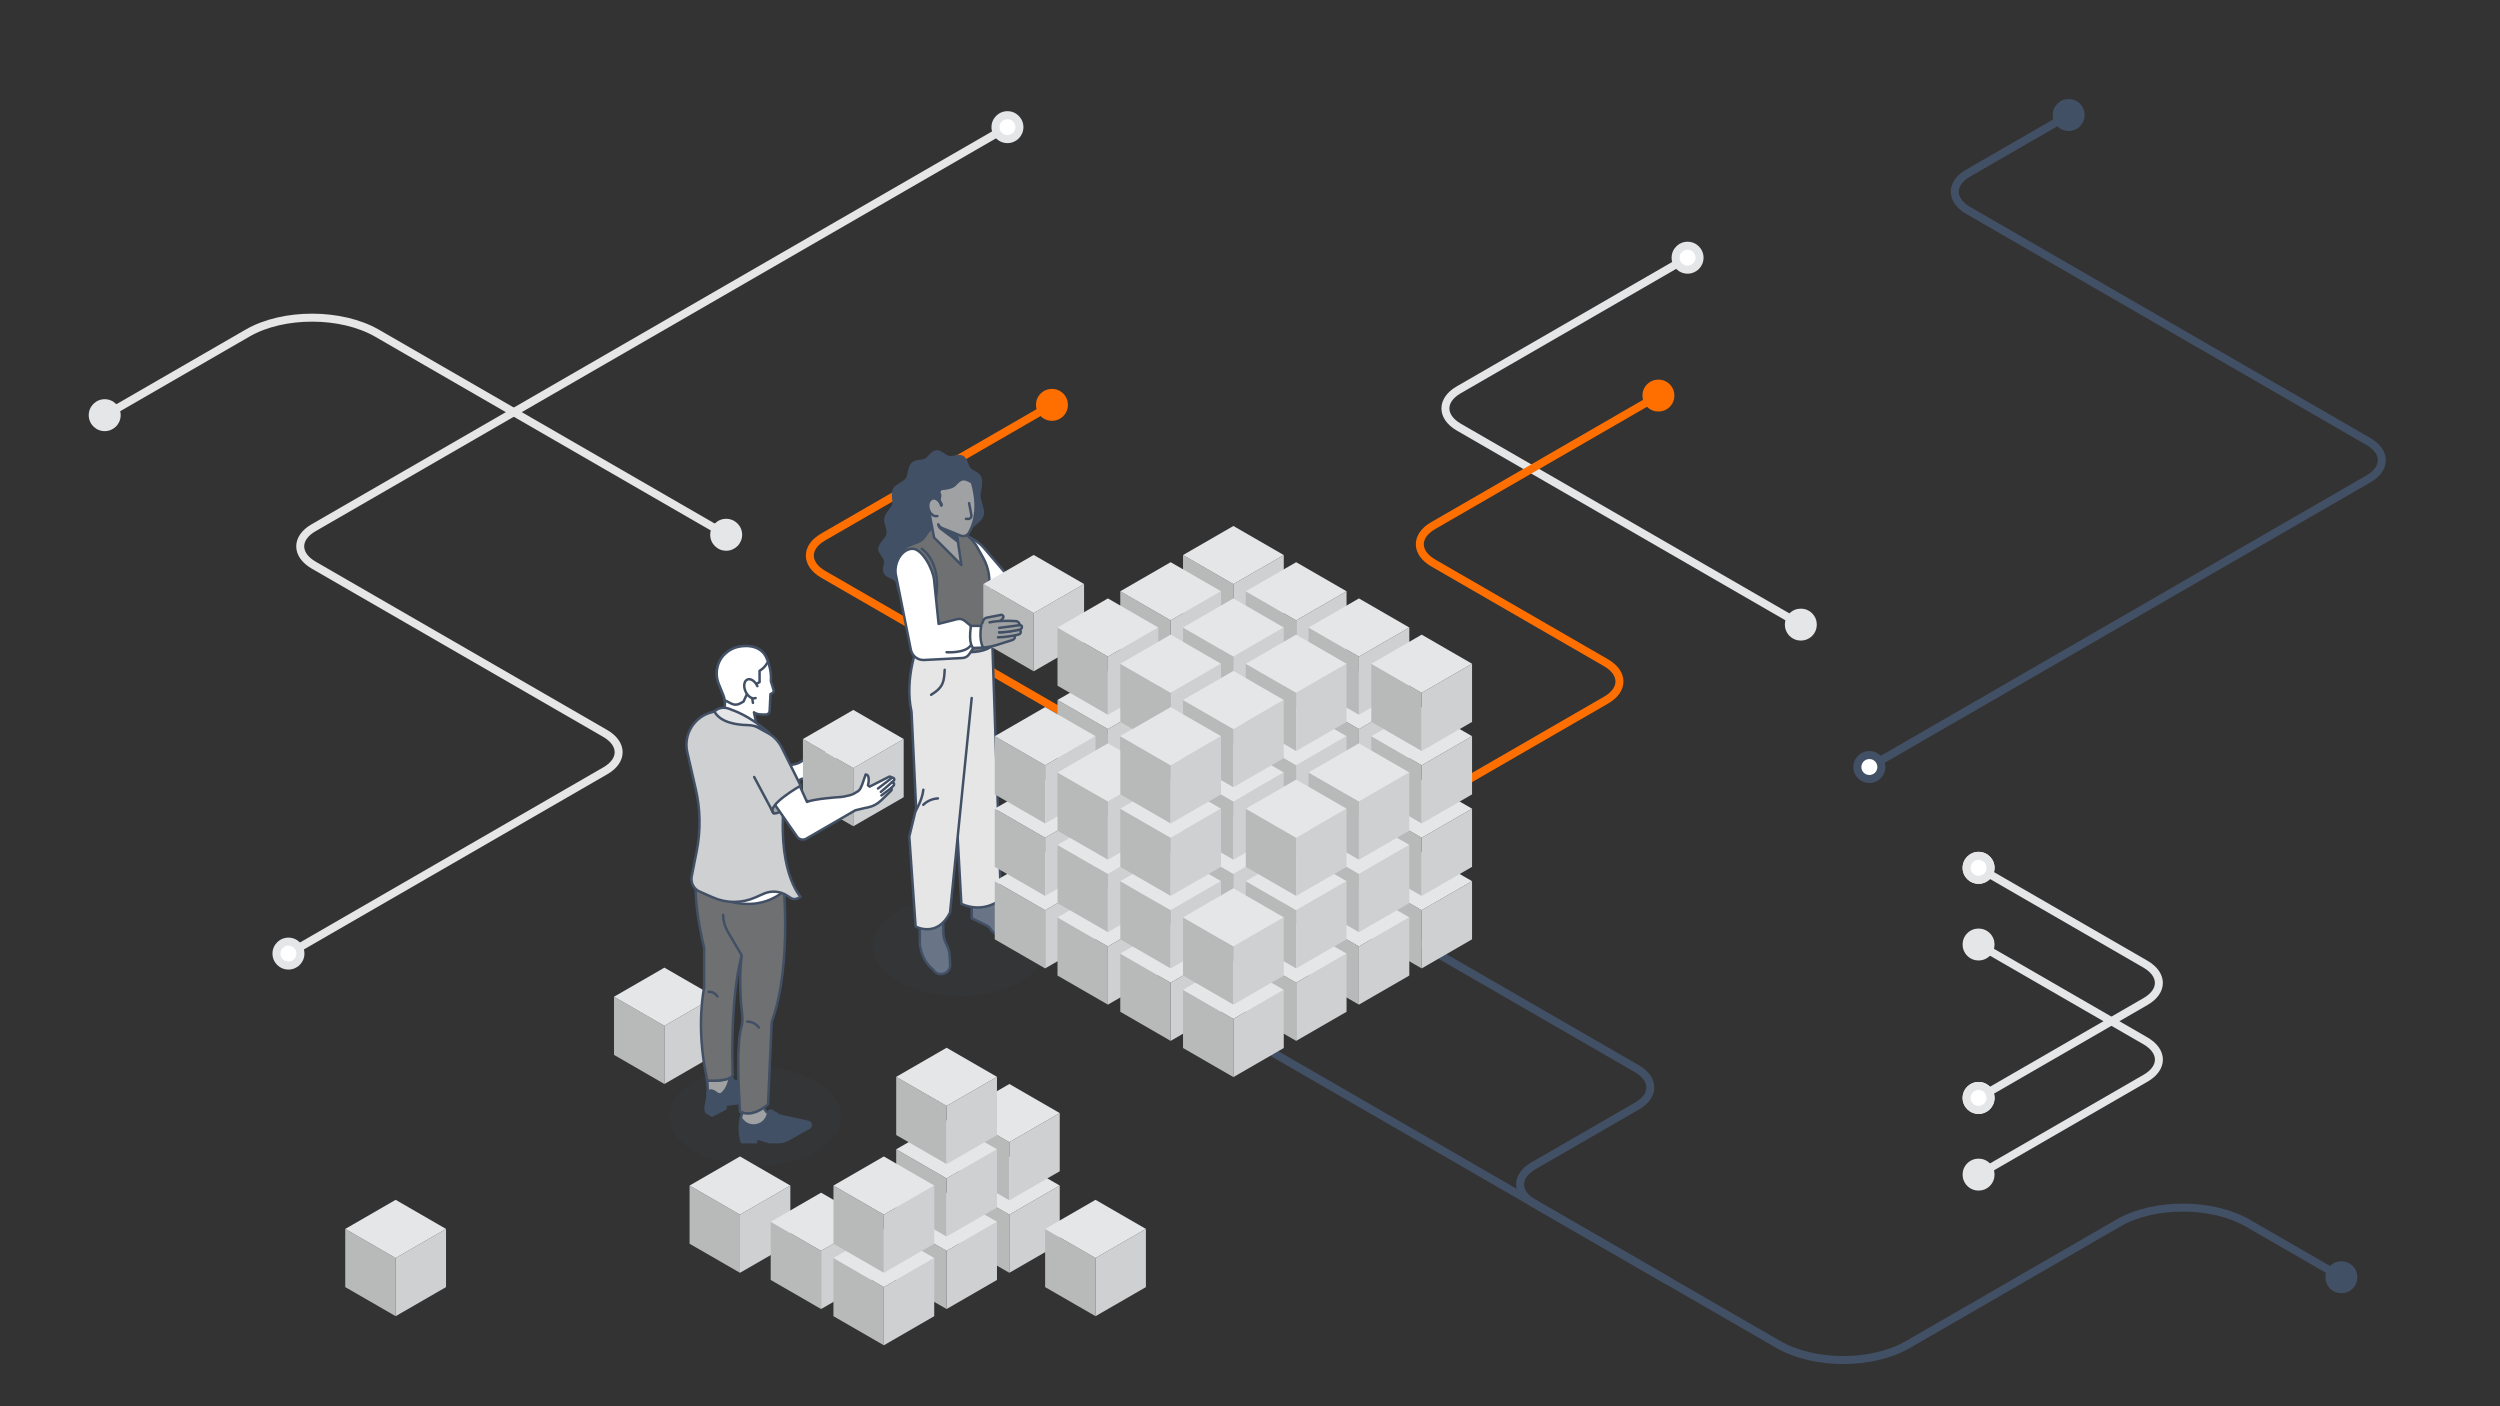 <?xml version="1.0" encoding="UTF-8"?><svg xmlns="http://www.w3.org/2000/svg" viewBox="0 0 1000 562.5"><rect x="0" y="0" width="1000" height="562.5" fill="#333333" stroke="none"/><defs><style>.cls-1,.cls-2,.cls-3,.cls-4,.cls-5,.cls-6,.cls-7,.cls-8,.cls-9,.cls-10,.cls-11,.cls-12,.cls-13,.cls-14,.cls-15,.cls-16{stroke:#425066;}.cls-1,.cls-2,.cls-3,.cls-4,.cls-5,.cls-6,.cls-7,.cls-9,.cls-10,.cls-11,.cls-12,.cls-13,.cls-14,.cls-15,.cls-17{stroke-linecap:round;stroke-linejoin:round;}.cls-1,.cls-18,.cls-11,.cls-19{fill:#425066;}.cls-2,.cls-10{fill:#6f7071;}.cls-3,.cls-13,.cls-20{fill:#9fa1a2;}.cls-4,.cls-21,.cls-15,.cls-22{fill:#fff;}.cls-5{fill:#e6e6e6;}.cls-6{fill:#697587;}.cls-7,.cls-8,.cls-23,.cls-24,.cls-25,.cls-9,.cls-26,.cls-16,.cls-17{fill:none;}.cls-8,.cls-23,.cls-24,.cls-25,.cls-9,.cls-10,.cls-11,.cls-12,.cls-13,.cls-14,.cls-15,.cls-19,.cls-22,.cls-27{fill-rule:evenodd;}.cls-8,.cls-23,.cls-24,.cls-25,.cls-26{stroke-width:3.19px;}.cls-23{stroke:#e6e6e6;}.cls-24,.cls-17{stroke:#ff6f00;}.cls-25,.cls-26{stroke:#e5e6e8;}.cls-28{opacity:.05;}.cls-29,.cls-14,.cls-27{fill:#e5e6e8;}.cls-30{fill:#ff6f00;}.cls-31{fill:#b8baba;}.cls-32,.cls-12{fill:#ced0d1;}.cls-33{fill:#3a485f;}.cls-20{stroke:#9fa1a2;stroke-miterlimit:10;stroke-width:.25px;}.cls-16{stroke-width:3.2px;}.cls-34{fill:rgba(66,80,102,.05);}.cls-17{stroke-width:18.53px;}</style></defs><g id="Footer"><g><path class="cls-25" d="M675.04,103.07l-91.55,52.86c-7.13,4.12-7.09,10.81,.08,14.95l136.76,78.96"/><path class="cls-16" d="M747.75,306.8l199.66-115.27c7.13-4.12,7.09-10.81-.08-14.95l-160.01-92.38c-7.18-4.14-7.21-10.84-.08-14.95l40.24-23.22"/><path class="cls-23" d="M402.98,50.85L125.41,211.11c-7.13,4.12-7.09,10.81,.08,14.95l116.57,67.3c7.17,4.14,7.21,10.84,.08,14.95l-126.77,73.19"/><path class="cls-23" d="M41.88,166.22l57.18-33.01c14.26-8.23,37.45-8.19,51.8,.09l139.61,80.6"/><path class="cls-24" d="M420.81,161.94l-91.55,52.86c-7.13,4.12-7.09,10.81,.08,14.95l136.76,78.96"/><path class="cls-24" d="M663.37,158.23l-90.12,52.03c-7.13,4.12-7.09,10.81,.08,14.95l69.05,39.87c7.17,4.14,7.21,10.84,.08,14.95l-97.27,56.16"/><path class="cls-8" d="M499.67,415.6l211.61,122.17c14.35,8.28,37.54,8.33,51.8,.09l84.3-48.67c14.26-8.23,37.45-8.19,51.8,.09l37.38,21.58"/><path class="cls-27" d="M35.49,166.07c0-3.53,2.86-6.39,6.39-6.39s6.39,2.86,6.39,6.39-2.86,6.39-6.39,6.39-6.39-2.86-6.39-6.39"/><path class="cls-27" d="M284.08,213.91c0-3.53,2.86-6.39,6.39-6.39,3.53,0,6.39,2.86,6.39,6.39,0,3.53-2.86,6.39-6.39,6.39-3.53,0-6.39-2.86-6.39-6.39"/><circle class="cls-30" cx="420.78" cy="161.94" r="6.39" transform="translate(8.74 344.97) rotate(-45)"/><g><circle class="cls-21" cx="675.03" cy="103.07" r="4.79"/><path class="cls-29" d="M675.03,99.88c1.76,0,3.19,1.43,3.19,3.19s-1.43,3.19-3.19,3.19-3.19-1.43-3.19-3.19,1.43-3.19,3.19-3.19m0-3.19c-3.53,0-6.39,2.86-6.39,6.39s2.86,6.39,6.39,6.39,6.39-2.86,6.39-6.39-2.86-6.39-6.39-6.39h0Z"/></g><g><path class="cls-22" d="M402.98,55.64c-2.64,0-4.79-2.15-4.79-4.79s2.15-4.79,4.79-4.79,4.79,2.15,4.79,4.79-2.15,4.79-4.79,4.79Z"/><path class="cls-29" d="M402.98,47.66c1.76,0,3.19,1.43,3.19,3.19s-1.43,3.19-3.19,3.19-3.19-1.43-3.19-3.19,1.43-3.19,3.19-3.19m0-3.19c-3.53,0-6.39,2.86-6.39,6.39s2.86,6.39,6.39,6.39,6.39-2.86,6.39-6.39-2.86-6.39-6.39-6.39h0Z"/></g><circle class="cls-29" cx="720.33" cy="249.84" r="6.39" transform="translate(34.32 582.53) rotate(-45)"/><circle class="cls-30" cx="663.37" cy="158.23" r="6.39" transform="translate(82.41 515.42) rotate(-45)"/><circle class="cls-18" cx="936.55" cy="510.89" r="6.39" transform="translate(-86.94 811.88) rotate(-45)"/><g><path class="cls-21" d="M747.75,311.59c-2.64,0-4.79-2.15-4.79-4.79s2.15-4.79,4.79-4.79,4.79,2.15,4.79,4.79-2.15,4.79-4.79,4.79Z"/><path class="cls-18" d="M747.75,303.61c1.76,0,3.19,1.43,3.19,3.19,0,.85-.33,1.65-.94,2.26-.6,.6-1.41,.94-2.26,.94-1.76,0-3.19-1.43-3.19-3.19s1.43-3.19,3.19-3.19m0-3.19c-3.53,0-6.39,2.86-6.39,6.39s2.86,6.39,6.39,6.39,6.39-2.86,6.39-6.39c0-3.53-2.86-6.39-6.39-6.39h0Z"/></g><path class="cls-19" d="M833.86,46.01c0-3.53-2.86-6.39-6.39-6.39-3.53,0-6.39,2.86-6.39,6.39,0,3.53,2.86,6.39,6.39,6.39,3.53,0,6.39-2.86,6.39-6.39"/><path class="cls-26" d="M791.43,377.81l66.73,38.52c7.18,4.14,7.21,10.84,.08,14.95l-66.81,38.56"/><path class="cls-26" d="M791.43,439.17l66.8-38.57c7.13-4.12,7.09-10.81-.08-14.95l-66.72-38.52"/><path class="cls-22" d="M785.04,347.13c0-3.53,2.86-6.39,6.39-6.39s6.39,2.86,6.39,6.39c0,3.53-2.86,6.39-6.39,6.39s-6.39-2.86-6.39-6.39"/><path class="cls-22" d="M785.04,439.17c0-3.53,2.86-6.39,6.39-6.39,3.53,0,6.39,2.86,6.39,6.39s-2.86,6.39-6.39,6.39c-3.53,0-6.39-2.86-6.39-6.39"/><g><path class="cls-22" d="M791.43,351.92c-2.64,0-4.79-2.15-4.79-4.79s2.15-4.79,4.79-4.79,4.79,2.15,4.79,4.79-2.15,4.79-4.79,4.79Z"/><path class="cls-29" d="M791.43,343.94c1.76,0,3.19,1.43,3.19,3.19s-1.43,3.19-3.19,3.19-3.19-1.43-3.19-3.19,1.43-3.19,3.19-3.19m0-3.19c-3.53,0-6.39,2.86-6.39,6.39s2.86,6.39,6.39,6.39,6.39-2.86,6.39-6.39-2.86-6.39-6.39-6.39h0Z"/></g><g><path class="cls-22" d="M115.37,386.24c-2.64,0-4.79-2.15-4.79-4.79s2.15-4.79,4.79-4.79,4.79,2.15,4.79,4.79-2.15,4.79-4.79,4.79Z"/><path class="cls-29" d="M115.37,378.25c1.76,0,3.19,1.43,3.19,3.19s-1.43,3.19-3.19,3.19-3.19-1.43-3.19-3.19c0-.85,.33-1.65,.94-2.26,.6-.6,1.4-.94,2.26-.94h0m0-3.19c-3.53,0-6.39,2.86-6.39,6.39s2.86,6.39,6.39,6.39,6.39-2.86,6.39-6.39-2.86-6.39-6.39-6.39h0Z"/></g><g><circle class="cls-21" cx="791.43" cy="439.17" r="4.79"/><path class="cls-29" d="M791.43,435.98c1.76,0,3.19,1.43,3.19,3.19s-1.43,3.19-3.19,3.19-3.19-1.43-3.19-3.19,1.43-3.19,3.19-3.19m0-3.19c-3.53,0-6.39,2.86-6.39,6.39s2.86,6.39,6.39,6.39,6.39-2.86,6.39-6.39-2.86-6.39-6.39-6.39h0Z"/></g><circle class="cls-29" cx="791.43" cy="377.81" r="6.39" transform="translate(-35.35 670.28) rotate(-45)"/><circle class="cls-29" cx="791.43" cy="469.85" r="6.39" transform="translate(-100.43 697.24) rotate(-45)"/><path class="cls-8" d="M566.92,376.77l87.8,50.69c7.17,4.14,7.21,10.84,.08,14.95l-41.44,23.92c-7.13,4.12-7.09,10.81,.08,14.95l53.79,31.05"/></g><rect class="cls-17" x="-1260.84" y="-88.69" width="3616.31" height="739.87"/></g><g id="Main"><ellipse class="cls-34" cx="302.15" cy="446.58" rx="19.88" ry="34.43" transform="translate(-146.06 746.3) rotate(-89.69)"/><g><path class="cls-18" d="M369.18,243.76s1-1.13,1-1.33c0-.1-2-.21-2-.33,0-.11,2-.22,2-.33s-2-.23-2-.34c0-.12,2-.24,2-.34,0-.2-1,.67-1,.67-1.44,0-2.5-2.39-4.07-3.3-1.3-.75-3.79-.15-5.03-1.32-1.15-1.08-.77-3.64-1.76-4.93s-3.57-1.59-4.32-2.97c-.81-1.5,.39-3.76,0-5.21-.48-1.75-2.55-3.37-2.21-4.76,.54-2.21,2.91-3.74,3.26-5.5,.45-2.29-1.19-4.61-.89-6.34,.39-2.26,2.67-3.72,3.15-5.52s-.66-4.37,.42-6.35c.83-1.52,3.58-2.09,4.99-4,1.05-1.42,.71-4.22,2.19-6,1.14-1.37,3.73-.89,5.23-1.65s2.65-3.13,4.38-3.31,3.34,1.89,5.04,2.24,4.01-.9,5.51-.07,1.63,3.45,2.76,4.75,3.7,1.8,4.25,3.48c.9,2.73-.53,5.5-.34,7.6,.27,2.83,1.92,5.39,1.25,7.51-.74,2.36-3.74,3.58-5.12,5.71-1.26,1.93-.97,4.96-2.33,7.24-1.16,1.94-4.07,3.22-5.03,5.75-.79,2.08,.44,4.96-.07,7.64-.16,.87-2.32,1.2-2.62,2.03s1.14,2.48,.7,3.24-2.58,.36-3.15,1.01,.08,2.75-.63,3.25-2.39-.86-3.24-.59-1.38,2.36-2.3,2.36Z"/><path class="cls-7" d="M369.18,243.76s1-1.13,1-1.33c0-.1-2-.21-2-.33,0-.11,2-.22,2-.33s-2-.23-2-.34c0-.12,2-.24,2-.34,0-.2-1,.67-1,.67-1.44,0-2.5-2.39-4.07-3.3-1.3-.75-3.79-.15-5.03-1.32-1.15-1.08-.77-3.64-1.76-4.93s-3.57-1.59-4.32-2.97c-.81-1.5,.39-3.76,0-5.21-.48-1.75-2.55-3.37-2.21-4.76,.54-2.21,2.91-3.74,3.26-5.5,.45-2.29-1.19-4.61-.89-6.34,.39-2.26,2.67-3.72,3.15-5.52s-.66-4.37,.42-6.35c.83-1.52,3.58-2.09,4.99-4,1.05-1.42,.71-4.22,2.19-6,1.14-1.37,3.73-.89,5.23-1.65s2.65-3.13,4.38-3.31,3.34,1.89,5.04,2.24,4.01-.9,5.51-.07,1.63,3.45,2.76,4.75,3.7,1.8,4.25,3.48c.9,2.73-.53,5.5-.34,7.6,.27,2.83,1.92,5.39,1.25,7.51-.74,2.36-3.74,3.58-5.12,5.71-1.26,1.93-.97,4.96-2.33,7.24-1.16,1.94-4.07,3.22-5.03,5.75-.79,2.08,.44,4.96-.07,7.64-.16,.87-2.32,1.2-2.62,2.03s1.14,2.48,.7,3.24-2.58,.36-3.15,1.01,.08,2.75-.63,3.25-2.39-.86-3.24-.59-1.38,2.36-2.3,2.36Z"/></g><g><polygon class="cls-31" points="245.61 421.96 265.76 433.6 265.76 410.33 245.61 398.69 245.61 421.96"/><polygon class="cls-32" points="285.91 421.96 265.76 433.6 265.76 410.33 285.91 398.69 285.91 421.96"/><polygon class="cls-29" points="245.61 398.69 265.76 410.33 285.91 398.69 265.76 387.06 245.61 398.69"/></g><g><polygon class="cls-31" points="138.1 514.84 158.26 526.47 158.26 503.2 138.1 491.57 138.1 514.84"/><polygon class="cls-32" points="178.41 514.84 158.26 526.47 158.26 503.2 178.41 491.57 178.41 514.84"/><polygon class="cls-29" points="138.1 491.57 158.26 503.2 178.41 491.57 158.26 479.93 138.1 491.57"/></g><ellipse class="cls-34" cx="383.64" cy="378.58" rx="19.88" ry="34.43" transform="translate(2.98 760.16) rotate(-89.69)"/><g><path class="cls-4" d="M393.28,218.85c-2.78-3.25-11.39-7.86-14.55-4.98h0c-3.24,2.95-2.22,9.09,.94,12.14l13.36,12.9,10.22-8.42-9.96-11.63Z"/><path class="cls-6" d="M367.92,366.13v11.61c0,.31,.28,1.49,.64,2.84,.76,2.88,2.44,5.43,4.76,7.29h0c1.96,3.26,6.98,1.7,6.74-2.1l-.22-3.57c-.1-1.53-.52-3.02-1.25-4.38h0c-.83-1.55-1.27-3.29-1.27-5.05v-9.77l-9.4,3.14Z"/><path class="cls-6" d="M388.69,356.32v10.96l5.93,2.9c.72,.35,1.31,.9,1.72,1.59h0c.64,1.09,1.75,1.82,3,1.97l7.54,.93c1.28,.16,2.41-.84,2.41-2.13h0c0-.55-.21-1.07-.58-1.47l-9.72-10.37-1.47-6.5-8.83,2.13Z"/><path class="cls-5" d="M396.88,255.69l3.49,104.01s-6.58,5.96-15.83,1.85l-5.91-105.86h18.24Z"/><path class="cls-5" d="M390.92,257.12h-23.57s-5.78,14.11-2.74,27.59l1.84,38.61-2.73,11.31,2.52,35.98s8.63,4.72,13.77-5.55l8.67-85.85"/><path class="cls-2" d="M360.29,221.53l.87-1.26c.71-1.02,1.71-1.8,2.87-2.24l3.01-1.13c1.16-.44,2.15-1.21,2.86-2.23l1.14-1.64c.62-.89,1.47-1.6,2.46-2.06l4.37-2.01,7.63,4.38c2.18,1.25,3.98,3.07,5.22,5.25l2.51,4.45c2.31,4.09,3.08,8.88,2.15,13.49l-.27,1.32c-.51,2.57-.51,5.21,.02,7.77l2.45,11.99s-5.38,8.28-31.4-1.47l1.04-3.17-6.94-31.44Z"/><g><polygon class="cls-31" points="393.32 256.88 413.47 268.52 413.47 245.25 393.32 233.61 393.32 256.88"/><polygon class="cls-32" points="433.63 256.88 413.47 268.52 413.47 245.25 433.63 233.61 433.63 256.88"/><polygon class="cls-29" points="393.32 233.61 413.47 245.25 433.63 233.61 413.47 221.98 393.32 233.61"/></g><path class="cls-7" d="M368.7,219.5s8.09,5.09,5.67,19.63"/><path class="cls-7" d="M372.45,277.92c5.14-3.11,5.17-5.64,5.42-10"/><path class="cls-3" d="M392.46,250.36l.85-2.13c.24-.61,.77-1.05,1.41-1.17l5.63-1.1c.7-.14,1.28,.62,.91,1.22-.5,.82-1.71,1.8-4.58,2.43l-4.22,.74Z"/><path class="cls-20" d="M393.27,259.03l3.1-.29,8.6-2.72c.61-.19,1.03-.76,1.03-1.4v-2.5l1.88-1.25v-.8c0-.85-.66-1.55-1.51-1.61-3.27-.21-10.97-.42-13.9,1.9l-2.46,5.86,3.27,2.81Z"/><path class="cls-3" d="M392.46,250.36l-2.46,5.86,3.27,2.81,.38-.04c1.81-.17,3.59-.53,5.32-1.08l5.99-1.9c.61-.19,1.03-.76,1.03-1.4v-2.5l1.88-1.25v-.8c0-.85-.65-1.55-1.5-1.61-2.36-.15-7.03-.3-10.55,.5"/><path class="cls-3" d="M399.67,252.95c1.89-.28,3.33-.29,5.21-.61,.74-.13,3.43-1.06,3.43,.41h0c0,.74-.51,.99-1.24,1.15-1.77,.39-5.1,1.03-7.86,1.03"/><path class="cls-4" d="M366.18,324.5s2.82-4.69,3.15-8.59"/><path class="cls-4" d="M369.33,321.92s2.09-2.34,5.83-2.56"/><path class="cls-4" d="M358.37,230.04l5.96,29.82c.5,2.51,2.77,4.27,5.32,4.14l15.34-.8c1.09-.06,2.09-.63,2.7-1.54l1.65-2.48-.98-8.83-2.47-2.01c-.85-.69-1.97-.94-3.03-.67l-7.42,1.87-1.82-17.64c-.44-4.26-4.89-12.94-9.13-12.38h0c-4.35,.58-7,6.21-6.14,10.51Z"/><path class="cls-4" d="M378.64,260.89s7.44,.53,9.62-2.7"/><path class="cls-4" d="M388.36,250.36h4.1s-.99,5.72,.81,8.67l-3.92,.16s-2.13-1.14-.98-8.83Z"/><polygon class="cls-3" points="384.55 226 373.63 215.04 371.2 202.12 381.01 202.12 383.16 216.61 384.55 226"/><path class="cls-1" d="M383.16,216.61c-.12-.06-.23-.13-.34-.21l-6.44-4.87c-.57-.43-.93-1.06-1.03-1.76h0l5.66-7.65,2.15,14.49Z"/><path class="cls-3" d="M372.25,202.3c-1.58-3.8,.22-8.17,4.02-9.75l7.79-3.24c1.69-.71,3.63,.16,4.21,1.9,1.62,4.85,3.8,14.37-.77,22-.66,1.1-2.05,1.52-3.23,1.04l-7.48-3.04c-.65-.27-1.17-.78-1.44-1.43"/><path class="cls-18" d="M365.33,203.41c1.79-.5,2.18,1.08,4,.71s1.53-1.84,3.36-2.21,2.23,1.24,4.02,.7c1.01-.64,.11-1.64-.24-2.26-.37-.66,.28-1.9,.08-2.47-.18-.53-.84-1.48,.53-1.89,0,0,2.04,.11,4.3-.99,1.23-.6,2.23-2.55,3.78-2.8,1.42-.23,3.13,1.25,4.64,1.67,.31-.04-.78-1.17-.73-1.47s1.52-.08,1.57-.38-1.43-.9-1.25-1.16c.62-.41,1.36-.78,1.01-.9-.24-.09-1.3,1.11-1.6,.88-.23-.18,.75-1.2,.66-1.58-.04-.18-1.5,.16-1.54-.02s1.42-.51,1.38-.69-1.02,.55-1.17,.46c-.86-.48-.28-1.71-1.19-2.06s-1.46,1.03-2.38,.67-.63-2.23-1.62-2.16c-1.78,.13-1.41,2.01-3.1,2.57s-2.17-.86-3.86-.31-1.25,1.52-2.77,2.46c-.83,.51-1.55-.23-2.08,.59-.53,.82,.73,1.63,.2,2.45s-2.18,.11-2.41,1.05c-.32,1.33,1.47,1.55,1.47,2.92s-1.49,1.37-1.49,2.75c0,1.37,1.75,1.54,1.48,2.89-.14,.74-1.65-.5-2.4-.15-.44,.21-.34,1.8-.79,1.97-.75,.29-1.84-.97-1.85-1.25Z"/><path class="cls-3" d="M374.94,206.42c-1.39,.38-2.94-.88-3.47-2.81s.16-3.81,1.55-4.19,2.94,.88,3.47,2.81"/><path class="cls-3" d="M387.64,201.27l.92,4.85c.14,.74-.43,1.43-1.19,1.43h-.98"/><path class="cls-3" d="M399.67,251.15l7.74-1.02c.82-.13,1.36-.05,1.36,.65h0c0,.74-.51,.99-1.24,1.15-1.77,.39-5.1,1.03-7.86,1.03"/></g><g><polygon class="cls-31" points="275.83 497.49 295.99 509.12 295.99 485.85 275.83 474.22 275.83 497.49"/><polygon class="cls-32" points="316.14 497.49 295.99 509.12 295.99 485.85 316.14 474.22 316.14 497.49"/><polygon class="cls-29" points="275.83 474.22 295.99 485.85 316.14 474.22 295.99 462.58 275.83 474.22"/></g><g class="cls-28"><polygon class="cls-33" points="403.79 509.12 383.64 520.75 363.49 509.12 383.64 497.49 403.79 509.12"/></g><g class="cls-28"><polygon class="cls-33" points="378.64 523.61 358.48 535.25 338.33 523.61 358.49 511.98 378.64 523.61"/></g><g><g><g><polygon class="cls-31" points="473.21 332.25 493.36 343.88 493.36 320.61 473.21 308.98 473.21 332.25"/><polygon class="cls-32" points="513.51 332.25 493.36 343.88 493.36 320.61 513.51 308.98 513.51 332.25"/><polygon class="cls-29" points="473.21 308.98 493.36 320.61 513.51 308.98 493.36 297.34 473.21 308.98"/></g><g><polygon class="cls-31" points="473.21 303.26 493.36 314.9 493.36 291.63 473.21 279.99 473.21 303.26"/><polygon class="cls-32" points="513.51 303.26 493.36 314.9 493.36 291.63 513.51 279.99 513.51 303.26"/><polygon class="cls-29" points="473.21 279.99 493.36 291.63 513.51 279.99 493.36 268.36 473.21 279.99"/></g><g><polygon class="cls-31" points="473.21 274.28 493.36 285.91 493.36 262.64 473.21 251.01 473.21 274.28"/><polygon class="cls-32" points="513.51 274.28 493.36 285.91 493.36 262.64 513.51 251.01 513.51 274.28"/><polygon class="cls-29" points="473.21 251.01 493.36 262.64 513.51 251.01 493.36 239.37 473.21 251.01"/></g><g><polygon class="cls-31" points="473.21 245.29 493.36 256.92 493.36 233.65 473.21 222.02 473.21 245.29"/><polygon class="cls-32" points="513.51 245.29 493.36 256.92 493.36 233.65 513.51 222.02 513.51 245.29"/><polygon class="cls-29" points="473.21 222.02 493.36 233.65 513.51 222.02 493.36 210.39 473.21 222.02"/></g></g><g><g><polygon class="cls-31" points="448.11 346.74 468.26 358.37 468.26 335.1 448.11 323.47 448.11 346.74"/><polygon class="cls-32" points="488.41 346.74 468.26 358.37 468.26 335.1 488.41 323.47 488.41 346.74"/><polygon class="cls-29" points="448.11 323.47 468.26 335.1 488.41 323.47 468.26 311.84 448.11 323.47"/></g><g><polygon class="cls-31" points="448.11 317.75 468.26 329.39 468.26 306.12 448.11 294.48 448.11 317.75"/><polygon class="cls-32" points="488.41 317.75 468.26 329.39 468.26 306.12 488.41 294.48 488.41 317.75"/><polygon class="cls-29" points="448.11 294.48 468.26 306.12 488.41 294.48 468.26 282.85 448.11 294.48"/></g><g><polygon class="cls-31" points="448.11 288.77 468.26 300.4 468.26 277.13 448.11 265.5 448.11 288.77"/><polygon class="cls-32" points="488.41 288.77 468.26 300.4 468.26 277.13 488.41 265.5 488.41 288.77"/><polygon class="cls-29" points="448.11 265.5 468.26 277.13 488.41 265.5 468.26 253.86 448.11 265.5"/></g><g><polygon class="cls-31" points="448.11 259.78 468.26 271.42 468.26 248.15 448.11 236.51 448.11 259.78"/><polygon class="cls-32" points="488.41 259.78 468.26 271.42 468.26 248.15 488.41 236.51 488.41 259.78"/><polygon class="cls-29" points="448.11 236.51 468.26 248.15 488.41 236.51 468.26 224.88 448.11 236.51"/></g></g><g><g><polygon class="cls-31" points="423 361.23 443.16 372.87 443.16 349.6 423 337.96 423 361.23"/><polygon class="cls-32" points="463.31 361.23 443.16 372.87 443.16 349.6 463.31 337.96 463.31 361.23"/><polygon class="cls-29" points="423 337.96 443.16 349.6 463.31 337.96 443.16 326.33 423 337.96"/></g><g><polygon class="cls-31" points="423 332.25 443.16 343.88 443.16 320.61 423 308.98 423 332.25"/><polygon class="cls-32" points="463.31 332.25 443.16 343.88 443.16 320.61 463.31 308.98 463.31 332.25"/><polygon class="cls-29" points="423 308.98 443.16 320.61 463.31 308.98 443.16 297.34 423 308.98"/></g><g><polygon class="cls-31" points="423 303.26 443.16 314.9 443.16 291.63 423 279.99 423 303.26"/><polygon class="cls-32" points="463.31 303.26 443.16 314.9 443.16 291.63 463.31 279.99 463.31 303.26"/><polygon class="cls-29" points="423 279.99 443.16 291.63 463.31 279.99 443.16 268.36 423 279.99"/></g><g><polygon class="cls-31" points="423 274.28 443.16 285.91 443.16 262.64 423 251.01 423 274.28"/><polygon class="cls-32" points="463.31 274.28 443.16 285.91 443.16 262.64 463.31 251.01 463.31 274.28"/><polygon class="cls-29" points="423 251.01 443.16 262.64 463.31 251.01 443.16 239.37 423 251.01"/></g></g><g><g><polygon class="cls-31" points="397.9 375.73 418.05 387.36 418.05 364.09 397.9 352.46 397.9 375.73"/><polygon class="cls-32" points="438.21 375.73 418.05 387.36 418.05 364.09 438.21 352.46 438.21 375.73"/><polygon class="cls-29" points="397.9 352.46 418.05 364.09 438.21 352.46 418.05 340.82 397.9 352.46"/></g><g><polygon class="cls-31" points="397.9 346.74 418.05 358.37 418.05 335.1 397.9 323.47 397.9 346.74"/><polygon class="cls-32" points="438.21 346.74 418.05 358.37 418.05 335.1 438.21 323.47 438.21 346.74"/><polygon class="cls-29" points="397.9 323.47 418.05 335.1 438.21 323.47 418.05 311.84 397.9 323.47"/></g><g><polygon class="cls-31" points="397.9 317.75 418.05 329.39 418.05 306.12 397.9 294.48 397.9 317.75"/><polygon class="cls-32" points="438.21 317.75 418.05 329.39 418.05 306.12 438.21 294.48 438.21 317.75"/><polygon class="cls-29" points="397.9 294.48 418.05 306.12 438.21 294.48 418.05 282.85 397.9 294.48"/></g></g><g><g><polygon class="cls-31" points="498.31 346.74 518.46 358.37 518.46 335.1 498.31 323.47 498.31 346.74"/><polygon class="cls-32" points="538.62 346.74 518.46 358.37 518.46 335.1 538.62 323.47 538.62 346.74"/><polygon class="cls-29" points="498.31 323.47 518.46 335.1 538.62 323.47 518.46 311.84 498.31 323.47"/></g><g><polygon class="cls-31" points="498.31 317.75 518.46 329.39 518.46 306.12 498.31 294.48 498.31 317.75"/><polygon class="cls-32" points="538.62 317.75 518.46 329.39 518.46 306.12 538.62 294.48 538.62 317.75"/><polygon class="cls-29" points="498.31 294.48 518.46 306.12 538.62 294.48 518.46 282.85 498.31 294.48"/></g><g><polygon class="cls-31" points="498.31 288.77 518.46 300.4 518.46 277.13 498.31 265.5 498.31 288.77"/><polygon class="cls-32" points="538.62 288.77 518.46 300.4 518.46 277.13 538.62 265.5 538.62 288.77"/><polygon class="cls-29" points="498.31 265.5 518.46 277.13 538.62 265.5 518.46 253.86 498.31 265.5"/></g><g><polygon class="cls-31" points="498.31 259.78 518.46 271.42 518.46 248.15 498.31 236.51 498.31 259.78"/><polygon class="cls-32" points="538.62 259.78 518.46 271.42 518.46 248.15 538.62 236.51 538.62 259.78"/><polygon class="cls-29" points="498.31 236.51 518.46 248.15 538.62 236.51 518.46 224.88 498.31 236.51"/></g></g><g><g><polygon class="cls-31" points="473.21 361.23 493.36 372.87 493.36 349.6 473.21 337.96 473.21 361.23"/><polygon class="cls-32" points="513.51 361.23 493.36 372.87 493.36 349.6 513.51 337.96 513.51 361.23"/><polygon class="cls-29" points="473.21 337.96 493.36 349.6 513.51 337.96 493.36 326.33 473.21 337.96"/></g><g><polygon class="cls-31" points="473.21 332.25 493.36 343.88 493.36 320.61 473.21 308.98 473.21 332.25"/><polygon class="cls-32" points="513.51 332.25 493.36 343.88 493.36 320.61 513.51 308.98 513.51 332.25"/><polygon class="cls-29" points="473.21 308.98 493.36 320.61 513.51 308.98 493.36 297.34 473.21 308.98"/></g><g><polygon class="cls-31" points="473.21 303.26 493.36 314.9 493.36 291.63 473.21 279.99 473.21 303.26"/><polygon class="cls-32" points="513.51 303.26 493.36 314.9 493.36 291.63 513.51 279.99 513.51 303.26"/><polygon class="cls-29" points="473.21 279.99 493.36 291.63 513.51 279.99 493.36 268.36 473.21 279.99"/></g><g><polygon class="cls-31" points="473.21 274.28 493.36 285.91 493.36 262.64 473.21 251.01 473.21 274.28"/><polygon class="cls-32" points="513.51 274.28 493.36 285.91 493.36 262.64 513.51 251.01 513.51 274.28"/><polygon class="cls-29" points="473.21 251.01 493.36 262.64 513.51 251.01 493.36 239.37 473.21 251.01"/></g></g><g><g><polygon class="cls-31" points="448.11 375.73 468.26 387.36 468.26 364.09 448.11 352.46 448.11 375.73"/><polygon class="cls-32" points="488.41 375.73 468.26 387.36 468.26 364.09 488.41 352.46 488.41 375.73"/><polygon class="cls-29" points="448.11 352.46 468.26 364.09 488.41 352.46 468.26 340.82 448.11 352.46"/></g><g><polygon class="cls-31" points="448.11 346.74 468.26 358.37 468.26 335.1 448.11 323.47 448.11 346.74"/><polygon class="cls-32" points="488.41 346.74 468.26 358.37 468.26 335.1 488.41 323.47 488.41 346.74"/><polygon class="cls-29" points="448.11 323.47 468.26 335.1 488.41 323.47 468.26 311.84 448.11 323.47"/></g><g><polygon class="cls-31" points="448.11 317.75 468.26 329.39 468.26 306.12 448.11 294.48 448.11 317.75"/><polygon class="cls-32" points="488.41 317.75 468.26 329.39 468.26 306.12 488.41 294.48 488.41 317.75"/><polygon class="cls-29" points="448.11 294.48 468.26 306.12 488.41 294.48 468.26 282.85 448.11 294.48"/></g><g><polygon class="cls-31" points="448.11 288.77 468.26 300.4 468.26 277.13 448.11 265.5 448.11 288.77"/><polygon class="cls-32" points="488.41 288.77 468.26 300.4 468.26 277.13 488.41 265.5 488.41 288.77"/><polygon class="cls-29" points="448.11 265.5 468.26 277.13 488.41 265.5 468.26 253.86 448.11 265.5"/></g></g><g><g><polygon class="cls-31" points="423 390.22 443.16 401.85 443.16 378.58 423 366.95 423 390.22"/><polygon class="cls-32" points="463.31 390.22 443.16 401.85 443.16 378.58 463.31 366.95 463.31 390.22"/><polygon class="cls-29" points="423 366.95 443.16 378.58 463.31 366.95 443.16 355.31 423 366.95"/></g><g><polygon class="cls-31" points="423 361.23 443.16 372.87 443.16 349.6 423 337.96 423 361.23"/><polygon class="cls-32" points="463.31 361.23 443.16 372.87 443.16 349.6 463.31 337.96 463.31 361.23"/><polygon class="cls-29" points="423 337.96 443.16 349.6 463.31 337.96 443.16 326.33 423 337.96"/></g><g><polygon class="cls-31" points="423 332.25 443.16 343.88 443.16 320.61 423 308.98 423 332.25"/><polygon class="cls-32" points="463.31 332.25 443.16 343.88 443.16 320.61 463.31 308.98 463.31 332.25"/><polygon class="cls-29" points="423 308.98 443.16 320.61 463.31 308.98 443.16 297.34 423 308.98"/></g></g><g><g><polygon class="cls-31" points="523.41 361.23 543.57 372.87 543.57 349.6 523.41 337.96 523.41 361.23"/><polygon class="cls-32" points="563.72 361.23 543.57 372.87 543.57 349.6 563.72 337.96 563.72 361.23"/><polygon class="cls-29" points="523.41 337.96 543.57 349.6 563.72 337.96 543.57 326.33 523.41 337.96"/></g><g><polygon class="cls-31" points="523.41 332.25 543.57 343.88 543.57 320.61 523.41 308.98 523.41 332.25"/><polygon class="cls-32" points="563.72 332.25 543.57 343.88 543.57 320.61 563.72 308.98 563.72 332.25"/><polygon class="cls-29" points="523.41 308.98 543.57 320.61 563.72 308.98 543.57 297.34 523.41 308.98"/></g><g><polygon class="cls-31" points="523.41 303.26 543.57 314.9 543.57 291.63 523.41 279.99 523.41 303.26"/><polygon class="cls-32" points="563.72 303.26 543.57 314.9 543.57 291.63 563.72 279.99 563.72 303.26"/><polygon class="cls-29" points="523.41 279.99 543.57 291.63 563.72 279.99 543.57 268.36 523.41 279.99"/></g><g><polygon class="cls-31" points="523.41 274.28 543.57 285.91 543.57 262.64 523.41 251.01 523.41 274.28"/><polygon class="cls-32" points="563.72 274.28 543.57 285.91 543.57 262.64 563.72 251.01 563.72 274.28"/><polygon class="cls-29" points="523.41 251.01 543.57 262.64 563.72 251.01 543.57 239.37 523.41 251.01"/></g></g><g><g><polygon class="cls-31" points="498.31 375.73 518.46 387.36 518.46 364.09 498.31 352.46 498.31 375.73"/><polygon class="cls-32" points="538.62 375.73 518.46 387.36 518.46 364.09 538.62 352.46 538.62 375.73"/><polygon class="cls-29" points="498.31 352.46 518.46 364.09 538.62 352.46 518.46 340.82 498.31 352.46"/></g><g><polygon class="cls-31" points="498.31 346.74 518.46 358.37 518.46 335.1 498.31 323.47 498.31 346.74"/><polygon class="cls-32" points="538.62 346.74 518.46 358.37 518.46 335.1 538.62 323.47 538.62 346.74"/><polygon class="cls-29" points="498.31 323.47 518.46 335.1 538.62 323.47 518.46 311.84 498.31 323.47"/></g><g><polygon class="cls-31" points="498.31 317.75 518.46 329.39 518.46 306.12 498.31 294.48 498.31 317.75"/><polygon class="cls-32" points="538.62 317.75 518.46 329.39 518.46 306.12 538.62 294.48 538.62 317.75"/><polygon class="cls-29" points="498.31 294.48 518.46 306.12 538.62 294.48 518.46 282.85 498.31 294.48"/></g><g><polygon class="cls-31" points="498.31 288.77 518.46 300.4 518.46 277.13 498.31 265.5 498.31 288.77"/><polygon class="cls-32" points="538.62 288.77 518.46 300.4 518.46 277.13 538.62 265.5 538.62 288.77"/><polygon class="cls-29" points="498.31 265.5 518.46 277.13 538.62 265.5 518.46 253.86 498.31 265.5"/></g></g><g><g><polygon class="cls-31" points="473.21 390.22 493.36 401.85 493.36 378.58 473.21 366.95 473.21 390.22"/><polygon class="cls-32" points="513.51 390.22 493.36 401.85 493.36 378.58 513.51 366.95 513.51 390.22"/><polygon class="cls-29" points="473.21 366.95 493.36 378.58 513.51 366.95 493.36 355.31 473.21 366.95"/></g><g><polygon class="cls-31" points="473.21 361.23 493.36 372.87 493.36 349.6 473.21 337.96 473.21 361.23"/><polygon class="cls-32" points="513.51 361.23 493.36 372.87 493.36 349.6 513.51 337.96 513.51 361.23"/><polygon class="cls-29" points="473.21 337.96 493.36 349.6 513.51 337.96 493.36 326.33 473.21 337.96"/></g><g><polygon class="cls-31" points="473.21 332.25 493.36 343.88 493.36 320.61 473.21 308.98 473.21 332.25"/><polygon class="cls-32" points="513.51 332.25 493.36 343.88 493.36 320.61 513.51 308.98 513.51 332.25"/><polygon class="cls-29" points="473.21 308.98 493.36 320.61 513.51 308.98 493.36 297.34 473.21 308.98"/></g><g><polygon class="cls-31" points="473.21 303.26 493.36 314.9 493.36 291.63 473.21 279.99 473.21 303.26"/><polygon class="cls-32" points="513.51 303.26 493.36 314.9 493.36 291.63 513.51 279.99 513.51 303.26"/><polygon class="cls-29" points="473.21 279.99 493.36 291.63 513.51 279.99 493.36 268.36 473.21 279.99"/></g></g><g><g><polygon class="cls-31" points="448.11 404.71 468.26 416.35 468.26 393.08 448.11 381.44 448.11 404.71"/><polygon class="cls-32" points="488.41 404.71 468.26 416.35 468.26 393.08 488.41 381.44 488.41 404.71"/><polygon class="cls-29" points="448.11 381.44 468.26 393.08 488.41 381.44 468.26 369.81 448.11 381.44"/></g><g><polygon class="cls-31" points="448.11 375.73 468.26 387.36 468.26 364.09 448.11 352.46 448.11 375.73"/><polygon class="cls-32" points="488.41 375.73 468.26 387.36 468.26 364.09 488.41 352.46 488.41 375.73"/><polygon class="cls-29" points="448.11 352.46 468.26 364.09 488.41 352.46 468.26 340.82 448.11 352.46"/></g><g><polygon class="cls-31" points="448.11 346.74 468.26 358.37 468.26 335.1 448.11 323.47 448.11 346.74"/><polygon class="cls-32" points="488.41 346.74 468.26 358.37 468.26 335.1 488.41 323.47 488.41 346.74"/><polygon class="cls-29" points="448.11 323.47 468.26 335.1 488.41 323.47 468.26 311.84 448.11 323.47"/></g><g><polygon class="cls-31" points="448.11 317.75 468.26 329.39 468.26 306.12 448.11 294.48 448.11 317.75"/><polygon class="cls-32" points="488.41 317.75 468.26 329.39 468.26 306.12 488.41 294.48 488.41 317.75"/><polygon class="cls-29" points="448.11 294.48 468.26 306.12 488.41 294.48 468.26 282.85 448.11 294.48"/></g></g><g><g><polygon class="cls-31" points="548.52 375.73 568.67 387.36 568.67 364.09 548.52 352.46 548.52 375.73"/><polygon class="cls-32" points="588.82 375.73 568.67 387.36 568.67 364.09 588.82 352.46 588.82 375.73"/><polygon class="cls-29" points="548.52 352.46 568.67 364.09 588.82 352.46 568.67 340.82 548.52 352.46"/></g><g><polygon class="cls-31" points="548.52 346.74 568.67 358.37 568.67 335.1 548.52 323.47 548.52 346.74"/><polygon class="cls-32" points="588.82 346.74 568.67 358.37 568.67 335.1 588.82 323.47 588.82 346.74"/><polygon class="cls-29" points="548.52 323.47 568.67 335.1 588.82 323.47 568.67 311.84 548.52 323.47"/></g><g><polygon class="cls-31" points="548.52 317.75 568.67 329.39 568.67 306.12 548.52 294.48 548.52 317.75"/><polygon class="cls-32" points="588.82 317.75 568.67 329.39 568.67 306.12 588.82 294.48 588.82 317.75"/><polygon class="cls-29" points="548.52 294.48 568.67 306.12 588.82 294.48 568.67 282.85 548.52 294.48"/></g><g><polygon class="cls-31" points="548.52 288.77 568.67 300.4 568.67 277.13 548.52 265.5 548.52 288.77"/><polygon class="cls-32" points="588.82 288.77 568.67 300.4 568.67 277.13 588.82 265.5 588.82 288.77"/><polygon class="cls-29" points="548.52 265.5 568.67 277.13 588.82 265.5 568.67 253.86 548.52 265.5"/></g></g><g><g><polygon class="cls-31" points="523.41 390.22 543.57 401.85 543.57 378.58 523.41 366.95 523.41 390.22"/><polygon class="cls-32" points="563.72 390.22 543.57 401.85 543.57 378.58 563.72 366.95 563.72 390.22"/><polygon class="cls-29" points="523.41 366.95 543.57 378.58 563.72 366.95 543.57 355.31 523.41 366.95"/></g><g><polygon class="cls-31" points="523.41 361.23 543.57 372.87 543.57 349.6 523.41 337.96 523.41 361.23"/><polygon class="cls-32" points="563.72 361.23 543.57 372.87 543.57 349.6 563.72 337.96 563.72 361.23"/><polygon class="cls-29" points="523.41 337.96 543.57 349.6 563.72 337.96 543.57 326.33 523.41 337.96"/></g><g><polygon class="cls-31" points="523.41 332.25 543.57 343.88 543.57 320.61 523.41 308.98 523.41 332.25"/><polygon class="cls-32" points="563.72 332.25 543.57 343.88 543.57 320.61 563.72 308.98 563.72 332.25"/><polygon class="cls-29" points="523.41 308.98 543.57 320.61 563.72 308.98 543.57 297.34 523.41 308.98"/></g></g><g><g><polygon class="cls-31" points="498.31 404.71 518.46 416.35 518.46 393.08 498.31 381.44 498.31 404.71"/><polygon class="cls-32" points="538.62 404.71 518.46 416.35 518.46 393.08 538.62 381.44 538.62 404.71"/><polygon class="cls-29" points="498.31 381.44 518.46 393.08 538.62 381.44 518.46 369.81 498.31 381.44"/></g><g><polygon class="cls-31" points="498.31 375.73 518.46 387.36 518.46 364.09 498.31 352.46 498.31 375.73"/><polygon class="cls-32" points="538.62 375.73 518.46 387.36 518.46 364.09 538.62 352.46 538.62 375.73"/><polygon class="cls-29" points="498.31 352.46 518.46 364.09 538.62 352.46 518.46 340.82 498.31 352.46"/></g><g><polygon class="cls-31" points="498.31 346.74 518.46 358.37 518.46 335.1 498.31 323.47 498.31 346.74"/><polygon class="cls-32" points="538.62 346.74 518.46 358.37 518.46 335.1 538.62 323.47 538.62 346.74"/><polygon class="cls-29" points="498.31 323.47 518.46 335.1 538.62 323.47 518.46 311.84 498.31 323.47"/></g></g><g><g><polygon class="cls-31" points="473.21 419.2 493.36 430.84 493.36 407.57 473.21 395.93 473.21 419.2"/><polygon class="cls-32" points="513.51 419.2 493.36 430.84 493.36 407.57 513.51 395.93 513.51 419.2"/><polygon class="cls-29" points="473.21 395.93 493.36 407.57 513.51 395.93 493.36 384.3 473.21 395.93"/></g><g><polygon class="cls-31" points="473.21 390.22 493.36 401.85 493.36 378.58 473.21 366.95 473.21 390.22"/><polygon class="cls-32" points="513.51 390.22 493.36 401.85 493.36 378.58 513.51 366.95 513.51 390.22"/><polygon class="cls-29" points="473.21 366.95 493.36 378.58 513.51 366.95 493.36 355.31 473.21 366.95"/></g></g></g><g><g><polygon class="cls-31" points="308.28 511.98 328.43 523.61 328.43 500.34 308.28 488.71 308.28 511.98"/><polygon class="cls-32" points="348.59 511.98 328.43 523.61 328.43 500.34 348.59 488.71 348.59 511.98"/><polygon class="cls-29" points="308.28 488.71 328.43 500.34 348.59 488.71 328.43 477.07 308.28 488.71"/></g><g><g><polygon class="cls-31" points="383.59 497.49 403.74 509.12 403.74 485.85 383.59 474.22 383.59 497.49"/><polygon class="cls-32" points="423.89 497.49 403.74 509.12 403.74 485.85 423.89 474.22 423.89 497.49"/><polygon class="cls-29" points="383.59 474.22 403.74 485.85 423.89 474.22 403.74 462.58 383.59 474.22"/></g><g><polygon class="cls-31" points="383.59 468.5 403.74 480.13 403.74 456.86 383.59 445.23 383.59 468.5"/><polygon class="cls-32" points="423.89 468.5 403.74 480.13 403.74 456.86 423.89 445.23 423.89 468.5"/><polygon class="cls-29" points="383.59 445.23 403.74 456.86 423.89 445.23 403.74 433.6 383.59 445.23"/></g></g><g><g><polygon class="cls-31" points="358.48 511.98 378.64 523.61 378.64 500.34 358.48 488.71 358.48 511.98"/><polygon class="cls-32" points="398.79 511.98 378.64 523.61 378.64 500.34 398.79 488.71 398.79 511.98"/><polygon class="cls-29" points="358.48 488.71 378.64 500.34 398.79 488.71 378.64 477.07 358.48 488.71"/></g><g><polygon class="cls-31" points="358.48 482.99 378.64 494.63 378.64 471.36 358.48 459.72 358.48 482.99"/><polygon class="cls-32" points="398.79 482.99 378.64 494.63 378.64 471.36 398.79 459.72 398.79 482.99"/><polygon class="cls-29" points="358.48 459.72 378.64 471.36 398.79 459.72 378.64 448.09 358.48 459.72"/></g><g><polygon class="cls-31" points="358.48 454.01 378.64 465.64 378.64 442.37 358.48 430.74 358.48 454.01"/><polygon class="cls-32" points="398.79 454.01 378.64 465.64 378.64 442.37 398.79 430.74 398.79 454.01"/><polygon class="cls-29" points="358.48 430.74 378.64 442.37 398.79 430.74 378.64 419.1 358.48 430.74"/></g></g><g><g><polygon class="cls-31" points="333.38 526.47 353.53 538.11 353.53 514.84 333.38 503.2 333.38 526.47"/><polygon class="cls-32" points="373.69 526.47 353.54 538.11 353.54 514.84 373.69 503.2 373.69 526.47"/><polygon class="cls-29" points="333.38 503.2 353.54 514.84 373.69 503.2 353.53 491.57 333.38 503.2"/></g><g><polygon class="cls-31" points="333.38 497.49 353.53 509.12 353.53 485.85 333.38 474.22 333.38 497.49"/><polygon class="cls-32" points="373.69 497.49 353.54 509.12 353.54 485.85 373.69 474.22 373.69 497.49"/><polygon class="cls-29" points="333.38 474.22 353.54 485.85 373.69 474.22 353.53 462.58 333.38 474.22"/></g></g></g><g><polygon class="cls-31" points="418.05 514.84 438.21 526.47 438.21 503.2 418.05 491.57 418.05 514.84"/><polygon class="cls-32" points="458.36 514.84 438.21 526.47 438.21 503.2 458.36 491.57 458.36 514.84"/><polygon class="cls-29" points="418.05 491.57 438.21 503.2 458.36 491.57 438.21 479.93 418.05 491.57"/></g><g><path class="cls-15" d="M300.86,322.97l19.61-11.35,3.71-.89,1.26-.25c2.02-.39,3.88-1.37,5.35-2.8l4-3.88s.58-.58,0-1.07l1.07-1.07s.62-1.2-.85-1.16l.98-.89s.54-1.16-1.24-1.07c0,0,0-.9-1.42,0l-7.12,3.61-.67-.53s1.11-4.27-.93-4.32l-1.38,4.01-1.16,2.58-1.2,.49-.13,.09c-.75,.53-1.59,.91-2.48,1.14-1.32,.34-3.29,.77-4.68,.77,0,0-9.75,.67-12.42,1.91l-3.29-7.25-9.93,4.54v3.25l9.21,13.3c.84,1.21,2.46,1.57,3.73,.84Z"/><path class="cls-13" d="M292.13,431.04c-.33,1.43-1.22,4.67-3.08,6.24,0,0-1.14,1.29-2.66-.12,0,0-2.5-2.11-3.3,.24,.13-2.9-.22-5.29-.39-6.21,.08,.34,.16,.7,.24,1.04,0,0,6.51,.47,9.2-1.18Z"/><path class="cls-11" d="M298.9,433.49l-.24,7.36-8.45,1.07v1.5l-5.36,2.82-2.24-1.32c-.57-.88-.39-2.21-.2-3.04,.28-1.21,.51-2.43,.62-3.67,.03-.28,.04-.54,.05-.8,.8-2.34,3.3-.24,3.3-.24,1.51,1.41,2.66,.12,2.66,.12,1.86-1.57,2.75-4.8,3.08-6.24,.14-.09,.28-.18,.39-.28l.95,1.53,5.42,1.2Z"/><path class="cls-10" d="M302.15,371.23c-11.19,10.56-9.08,58.89-9.08,58.89-.13,.24-.32,.45-.54,.64-.12,.09-.25,.18-.39,.28-2.68,1.66-9.2,1.18-9.2,1.18-.08-.34-.16-.7-.24-1.04-.03-.12-.04-.22-.05-.29-.01-.07-.03-.11-.03-.11-4.38-20.6-.95-35.72-.95-35.72v-15.83c-5.07-21.32-2.95-28.91-2.95-28.91h23.43v20.9Z"/><path class="cls-10" d="M289.26,349.06l23.86,1.26s4.01,35.47-4.44,58.47l-1.47,32.93s-.57,.55-1.51,1.22c-1.92,1.38-5.41,3.29-8.79,2.11-.29-.11-.59-.22-.88-.38,0,0-.03-.28-.05-.78-.05-.59-.11-1.53-.18-2.71-.42-7.19-1.14-23.51,.67-30.01,.47-1.67,.62-3.4,.42-5.12-.57-4.94-1.38-14.86-.2-23.89l-5.61-9.55c-1.18-2.01-1.82-4.32-1.82-6.66"/><path class="cls-11" d="M323.65,451.11l-8.38,4.67c-1.25,.71-2.67,1.08-4.11,1.08h-3.36l-5.33-1.59v1.59h-5.69c-.59-1.65-.83-3.34-.86-4.97v-.42c.01-1.49,.18-2.91,.42-4.13l.58,.71c3.18,3.92,9.5,2.21,10.31-2.78v-.04l.03-.17c.12-.68,.89-1.04,1.49-.67l3.05,1.87,11.49,2.49c1.16,.25,1.38,1.79,.36,2.37Z"/><path class="cls-13" d="M307.24,445.23v.04c-.8,4.99-7.12,6.7-10.31,2.78l-.58-.71c.16-.87,.36-1.63,.55-2.28,3.38,1.18,6.87-.72,8.79-2.11,.11,.8,.49,1.72,1.54,2.28Z"/><path class="cls-15" d="M283.09,437.4c-.04,.11-.08,.21-.11,.33"/><path class="cls-9" d="M283.46,396.74s2.11-.28,3.52,1.83"/><path class="cls-9" d="M298.9,408.64s3.02-.07,4.64,2.39"/><path class="cls-15" d="M278.31,354.16s20,15.34,35.77,1.92v-3.45l-35.77,1.53Z"/><path class="cls-12" d="M288.43,283.97l-3.63,.9c-7.14,1.77-11.53,8.94-9.88,16.1l3.35,14.52c1.9,8.21,2.03,16.73,.4,25l-1.99,10.09c-.49,2.5,.81,5.01,3.14,6.03l5.37,2.37c5.4,2.38,11.55,2.38,16.94-.01l3.33-1.47c3.08-1.37,6.65-1.07,9.47,.79l1.34,.88c.81,.54,1.84,.61,2.72,.19l1.27-.61s-10.32-10.61-6.18-42.32l-6.47-23.27-17.39-9.2h-1.79Z"/><path class="cls-15" d="M308.85,277.29l-.67,.37-.32,6.7c-.04,.78-.66,1.4-1.43,1.43-1.49,.08-3.8,.04-4.86-.88l1.61,7.74-13.66-6.98,.38-3.03c.12-.87,.11-1.72-.03-2.58-.11-.74-.3-1.46-.59-2.15l-1.76-4.3c-.67-1.62-.95-3.38-.79-5.12,.22-2.65,1.36-5.16,3.3-6.95,1.42-1.33,3.4-2.55,5.99-2.93,0,0,8.38-1.79,10.84,5.19,0,0,.14,.29,.34,.82,.5,1.34,1.37,4.21,1.16,7.86l1.04,3.42c.17,.58,.08,1.03-.55,1.4Z"/><line class="cls-4" x1="300.58" y1="277.39" x2="301.18" y2="281.15"/><path class="cls-15" d="M307.2,264.61c-1.25,2.63-3.37,3.71-3.37,3.71v4.53l-3.83,2.09-2.59,5.69-1.47,.8c-1.04,.57-2.3,.58-3.35,.04l-2.72-1.41c-.11-.74-.3-1.46-.59-2.15l-1.76-4.3c-.67-1.62-.95-3.38-.79-5.12,.22-2.65,1.36-5.16,3.3-6.95,1.42-1.33,3.4-2.55,5.99-2.93,0,0,8.38-1.79,10.84,5.19,0,0,.14,.29,.34,.82Z"/><path class="cls-15" d="M302.24,279.21c-1.3,.59-3.1-.59-4.02-2.63-.92-2.04-.61-4.16,.7-4.75s3.1,.59,4.02,2.63"/><path class="cls-13" d="M309.39,325.27s.88,.61,3.93-1.25l-.49-8.78-4.38,6.23s-.74,1.22,.94,3.8Z"/><g><polygon class="cls-31" points="321.17 318.88 341.32 330.51 341.32 307.24 321.17 295.61 321.17 318.88"/><polygon class="cls-32" points="361.47 318.88 341.32 330.51 341.32 307.24 361.47 295.61 361.47 318.88"/><polygon class="cls-29" points="321.17 295.61 341.32 307.24 361.47 295.61 341.32 283.97 321.17 295.61"/></g><path class="cls-15" d="M322.51,335.47l19.61-11.35,3.71-.89,1.26-.25c2.02-.39,3.88-1.37,5.35-2.8l4-3.88s.58-.58,0-1.07l1.07-1.07s.62-1.2-.85-1.16l.98-.89s.54-1.16-1.24-1.07c0,0,0-.9-1.42,0l-7.12,3.61-.67-.53s1.11-4.27-.93-4.32l-1.38,4.01-.63,1.4c-.34,.76-.96,1.36-1.73,1.67h0l-.13,.09c-.74,.52-1.56,.9-2.43,1.13-1.32,.34-3.32,.78-4.73,.78,0,0-9.75,.67-12.42,1.91l-3.29-7.25-9.93,4.54v3.25l9.21,13.3c.84,1.21,2.46,1.57,3.73,.84Z"/><line class="cls-4" x1="351.19" y1="315.41" x2="356.85" y2="311.06"/><line class="cls-4" x1="352.34" y1="316.75" x2="356.66" y2="313.01"/><line class="cls-4" x1="352.57" y1="318.17" x2="356.44" y2="315.24"/><path class="cls-12" d="M290.21,283.97l16.95,9.26c2.37,1.29,4.28,3.28,5.48,5.69l7.62,15.34s-13.94,7.93-10.87,10.99l-7.72-14.45"/><path class="cls-14" d="M285.77,284.63s2.37-2.95,7.01-.66c0,0,6.99,2.15,14.83,9.2l-2.14-1.28c-1.99-1.19-4.25-1.82-6.56-1.86-4.04-.08-10.68-.93-13.13-5.4Z"/></g></g></svg>